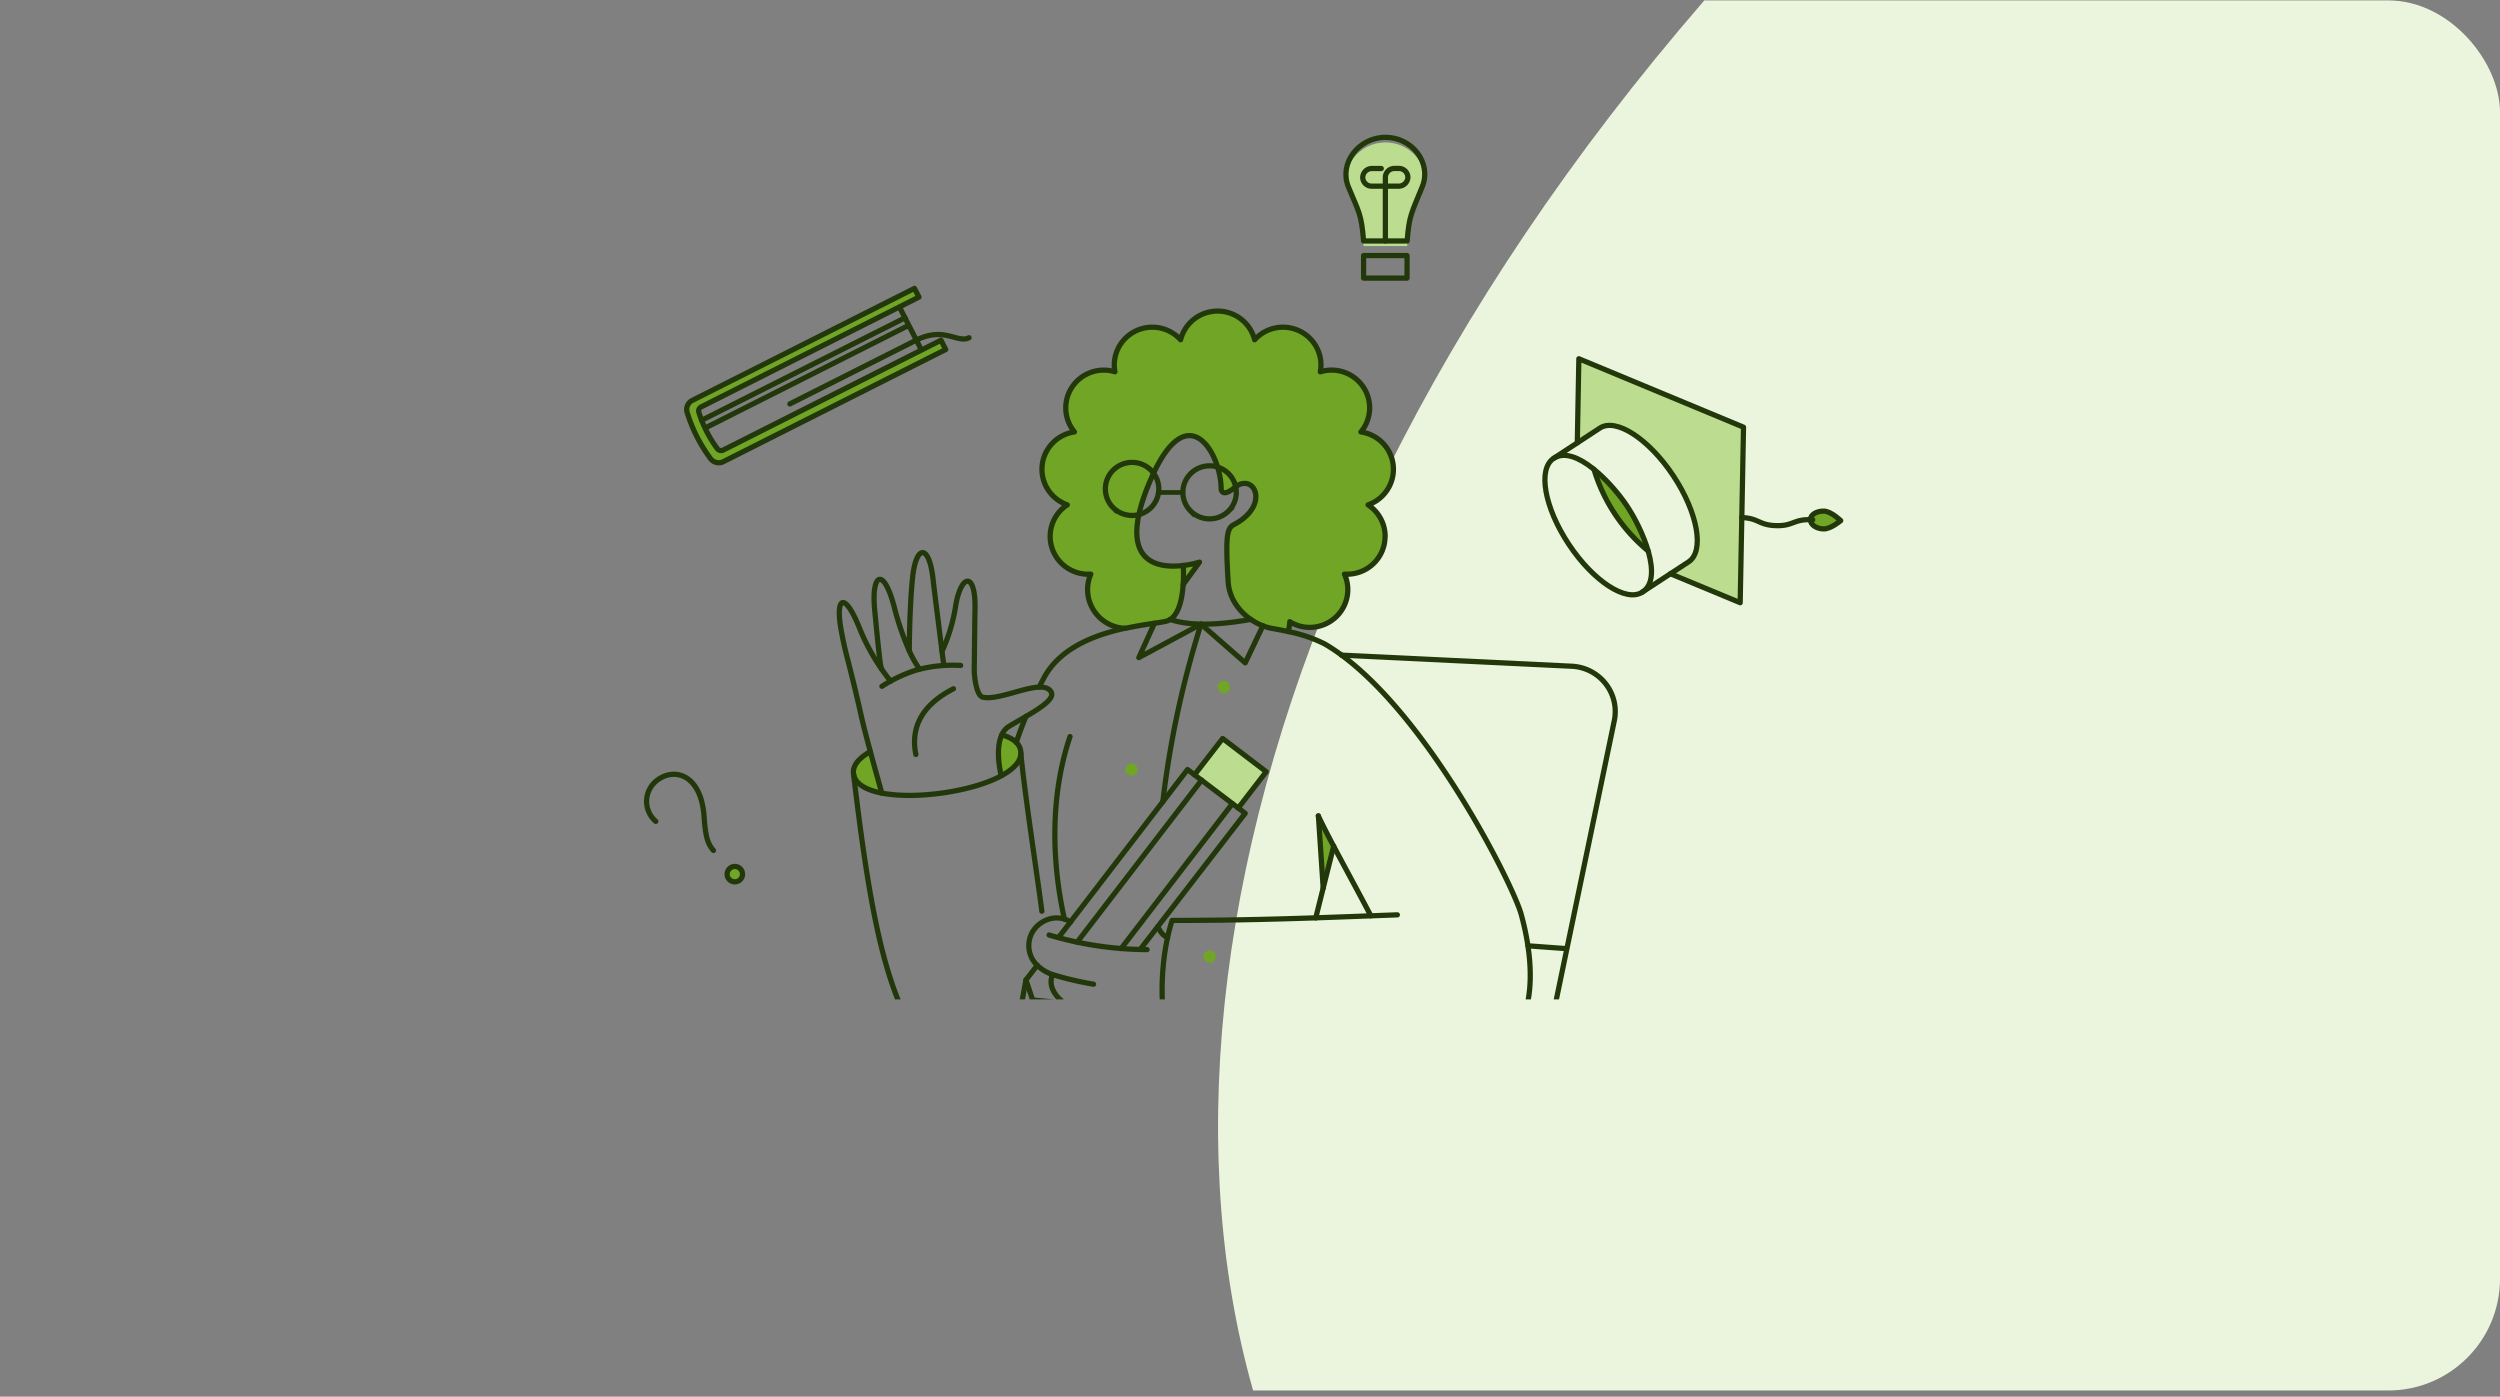 <svg xmlns="http://www.w3.org/2000/svg" fill="none" viewBox="0 0 358 200"><rect x="0" y="0" width="358" height="200" fill="#808080" stroke="none"/><g clip-path="url(#a)"><path fill="#EBF5DD" d="M195.17 232.349c148.945 209.253 15.062 185.608 57.526 171.808 42.511-13.815 137.084-204.436 177.282-248.208 80.352-87.496 105.501-195.15 56.173-240.451-49.329-45.301-154.457-11.096-234.809 76.4C170.99 79.394 156 177.32 195.17 232.35Z"/><g clip-path="url(#b)"><path fill="#BCDC90" d="m175.081 105.754-4.019 5.197 6.242 4.772 4.019-5.214-6.242-4.755Zm51.009-54.381-.222 12.041 3.232-2.106c2.309-1.51 7.032 1.56 10.53 6.845 3.498 5.285 4.48 10.801 2.172 12.313l-2.599 1.698 9.988 4.145.479-25.135-23.58-9.801Zm-30.824-16.135c-.325-3.974-.647-4.014-2.172-7.744-1.384-3.384 1.453-7.082 5.284-7.1 3.83-.016 6.672 3.65 5.301 7.049-1.52 3.766-1.898 4.127-2.172 7.795h-6.241Z"/><path fill="#70A526" d="m135.431 50.047-.684-1.325-31.176 15.727a.677.677 0 0 1-.466.056.671.671 0 0 1-.389-.26 17.52 17.52 0 0 1-2.633-5.184.646.646 0 0 1 .017-.464.653.653 0 0 1 .325-.335l31.171-15.722-.65-1.24-31.824 16.047a1.45 1.45 0 0 0-.68.735 1.437 1.437 0 0 0-.04.997 21.906 21.906 0 0 0 3.352 6.607 1.47 1.47 0 0 0 1.83.425l31.847-16.064Zm7.948 61.041c-.513-2.106-.599-4.38.085-5.859 1.62.492 2.635 1.251 2.719 2.462.088 1.289-1.043 2.446-2.804 3.397Zm-17.101 2.493c-2.257-.442-3.847-1.326-4.05-2.771-.17-1.19.787-2.276 2.411-3.193.533 1.992 1.079 3.98 1.639 5.964Zm48.172-46.483c.265.893.403 1.82.41 2.752v.05c.12.9.616.952 1.932-.102a3.608 3.608 0 0 0-.814-1.656 3.649 3.649 0 0 0-1.528-1.044Zm-12.347-.694a3.661 3.661 0 0 0-1.513.326 3.638 3.638 0 0 0-1.24.92 3.605 3.605 0 0 0-.742 1.35 3.583 3.583 0 0 0-.111 1.534 3.599 3.599 0 0 0 .541 1.44 3.655 3.655 0 0 0 2.546 1.623 3.667 3.667 0 0 0 1.545-.11 30.236 30.236 0 0 1 1.966-5.537 3.616 3.616 0 0 0-1.304-1.14 3.642 3.642 0 0 0-1.688-.406Zm-56.073 58.03a1.084 1.084 0 0 1 .287.896 1.09 1.09 0 0 1-.517.787 1.109 1.109 0 0 1-1.23-.053 1.097 1.097 0 0 1-.382-.514 1.093 1.093 0 0 1-.031-.638c.054-.211.171-.401.334-.546a1.077 1.077 0 0 1 1.197-.184c.13.06.246.146.342.252Z"/><path fill="#70A526" d="M195.893 72.31a5.44 5.44 0 0 0 2.774-2.194 5.378 5.378 0 0 0 .824-3.426 5.391 5.391 0 0 0-1.476-3.203 5.456 5.456 0 0 0-3.148-1.621 5.397 5.397 0 0 0 1.203-2.77 5.383 5.383 0 0 0-.475-2.978 5.431 5.431 0 0 0-2.005-2.265 5.487 5.487 0 0 0-2.913-.852c-.544 0-1.086.08-1.607.238a5.362 5.362 0 0 0-.157-2.598 5.397 5.397 0 0 0-1.363-2.224 5.444 5.444 0 0 0-2.252-1.333 5.475 5.475 0 0 0-2.618-.131 5.448 5.448 0 0 0-3.015 1.7 5.413 5.413 0 0 0-1.934-2.96 5.477 5.477 0 0 0-3.359-1.148 5.477 5.477 0 0 0-3.358 1.149 5.413 5.413 0 0 0-1.934 2.959 5.45 5.45 0 0 0-3.015-1.7 5.474 5.474 0 0 0-3.437.454 5.42 5.42 0 0 0-2.464 2.423 5.369 5.369 0 0 0-.489 3.41 5.48 5.48 0 0 0-3.429.063 5.441 5.441 0 0 0-2.711 2.088 5.388 5.388 0 0 0-.916 3.283 5.386 5.386 0 0 0 1.242 3.175 5.458 5.458 0 0 0-3.149 1.62 5.39 5.39 0 0 0-1.475 3.204 5.378 5.378 0 0 0 .824 3.426 5.44 5.44 0 0 0 2.774 2.194 5.416 5.416 0 0 0-2.154 2.76 5.374 5.374 0 0 0-.011 3.49 5.42 5.42 0 0 0 2.137 2.772 5.482 5.482 0 0 0 3.397.9 5.512 5.512 0 0 0-.444 2.643c.071.904.364 1.776.853 2.542a5.576 5.576 0 0 0 1.952 1.85 5.621 5.621 0 0 0 2.597.726c2.856-.611 5.25-.798 6.003-1.072 1.611-.566 2.118-3.123 2.261-5.184l2.322-3.218c-.756.22-1.528.379-2.309.474-3.027.374-7.78-.084-6.395-7.047a4.082 4.082 0 0 1-2.144-.073 4.064 4.064 0 0 1-1.807-1.148 4.028 4.028 0 0 1-.964-1.904 4.003 4.003 0 0 1 .149-2.125 4.036 4.036 0 0 1 1.219-1.753 4.066 4.066 0 0 1 1.949-.891 4.081 4.081 0 0 1 2.133.22 4.053 4.053 0 0 1 1.722 1.272c4.001-8.305 7.678-5.01 9.029-.917a4.058 4.058 0 0 1 1.817 1.078 4.014 4.014 0 0 1 1.021 1.843c2.6-1.58 4.566 2.937-.496 5.57-1.008.526-1.214 1.663-.82 8.185.205 3.618 3.437 6.182 6.395 6.71.65.118 1.402.253 2.189.423.142-.457.222-.93.239-1.409a5.479 5.479 0 0 0 2.451.788 5.482 5.482 0 0 0 2.541-.417 5.444 5.444 0 0 0 2.065-1.53 5.402 5.402 0 0 0 1.128-2.3 5.382 5.382 0 0 0-.355-3.368 5.485 5.485 0 0 0 2.196-.301 5.45 5.45 0 0 0 1.892-1.145 5.4 5.4 0 0 0 1.277-1.8c.297-.68.45-1.413.449-2.155a5.279 5.279 0 0 0-.64-2.542 5.33 5.33 0 0 0-1.786-1.93Zm65.219 3.433c1.06.034 2.479-1.189 2.479-1.189s-1.35-1.325-2.394-1.36c-1.06-.033-1.932.51-1.949 1.208-.017.713.821 1.307 1.864 1.341Z"/><path stroke="#22380A" stroke-linejoin="round" stroke-width=".75" d="M261.112 75.743c1.06.034 2.479-1.189 2.479-1.189s-1.35-1.325-2.394-1.36c-1.06-.033-1.932.51-1.949 1.208-.017.713.821 1.307 1.864 1.341Z"/><path fill="#70A526" d="M236.009 78.889a24.216 24.216 0 0 1-7.746-11.668 24.209 24.209 0 0 1 7.746 11.668Zm-45.024 42.265-1.505 6.012-.684-10.309c.615 1.291 1.368 2.735 2.189 4.297Zm-14.843-22.775a.879.879 0 0 1-.086.377.878.878 0 0 1-.24.305.891.891 0 0 1-.347.174.897.897 0 0 1-.389.01.891.891 0 0 1-.541-.34.878.878 0 0 1-.17-.612.875.875 0 0 1 .287-.568.892.892 0 0 1 .597-.229.89.89 0 0 1 .63.257c.082.082.148.18.192.287a.859.859 0 0 1 .067.34Zm-13.235 11.824a.892.892 0 0 1-.15.491.903.903 0 0 1-.399.326.91.91 0 0 1-.383.064.885.885 0 0 1-.373-.105.87.87 0 0 1-.294-.252.888.888 0 0 1-.157-.352.882.882 0 0 1 .01-.386.874.874 0 0 1 .173-.344.886.886 0 0 1 .305-.238.906.906 0 0 1 .379-.087.903.903 0 0 1 .63.257c.082.082.148.18.192.288a.871.871 0 0 1 .067.338Zm11.2 26.786a.885.885 0 0 1-.151.49.888.888 0 0 1-.398.326.897.897 0 0 1-.383.064.907.907 0 0 1-.374-.104.891.891 0 0 1-.293-.253.881.881 0 0 1-.157-.352.898.898 0 0 1 .009-.386.886.886 0 0 1 .479-.582.898.898 0 0 1 .378-.087c.117 0 .233.022.341.066a.879.879 0 0 1 .482.479.891.891 0 0 1 .067.339Z"/><path stroke="#22380A" stroke-linecap="round" stroke-linejoin="round" stroke-width=".75" d="M179.664 48.657a5.455 5.455 0 0 1 3.016-1.702 5.474 5.474 0 0 1 3.438.453 5.42 5.42 0 0 1 2.463 2.425 5.365 5.365 0 0 1 .488 3.41 5.483 5.483 0 0 1 3.43.064 5.438 5.438 0 0 1 2.71 2.088c.654.967.975 2.119.916 3.282a5.386 5.386 0 0 1-1.242 3.176 5.458 5.458 0 0 1 3.153 1.618 5.389 5.389 0 0 1 1.477 3.205 5.378 5.378 0 0 1-.826 3.428 5.434 5.434 0 0 1-2.778 2.193 5.423 5.423 0 0 1 1.795 1.954c.427.788.65 1.67.651 2.565h-.014c0 .74-.153 1.474-.45 2.154a5.415 5.415 0 0 1-1.276 1.8 5.461 5.461 0 0 1-1.893 1.144 5.487 5.487 0 0 1-2.195.302c.372.824.531 1.725.463 2.626a5.4 5.4 0 0 1-1.726 3.553 5.473 5.473 0 0 1-3.696 1.447 5.39 5.39 0 0 1-2.873-.815 5.531 5.531 0 0 1-.239 1.409 48.161 48.161 0 0 0-2.189-.425c-2.964-.496-6.176-3.107-6.395-6.703-.398-6.525-.189-7.66.821-8.186 5.316-2.771 2.872-7.593.102-5.3-1.334 1.104-1.92.85-1.932.035-.081-4.91-4.782-13.35-10.041-1.28-5.26 12.072.94 12.84 4.617 12.399.017.152.484 6.979-2.275 7.93-.751.26-3.15.443-6.003 1.073a5.625 5.625 0 0 1-2.595-.729 5.58 5.58 0 0 1-1.951-1.85 5.536 5.536 0 0 1-.854-2.541 5.535 5.535 0 0 1 .442-2.643 5.478 5.478 0 0 1-3.396-.9 5.415 5.415 0 0 1-2.137-2.772 5.38 5.38 0 0 1 .01-3.49 5.422 5.422 0 0 1 2.154-2.76 5.432 5.432 0 0 1-2.775-2.194 5.374 5.374 0 0 1-.825-3.426 5.386 5.386 0 0 1 1.476-3.204 5.458 5.458 0 0 1 3.15-1.62 5.394 5.394 0 0 1-1.237-3.17 5.388 5.388 0 0 1 .912-3.276 5.442 5.442 0 0 1 2.701-2.089 5.479 5.479 0 0 1 3.421-.076 5.374 5.374 0 0 1 .49-3.408 5.42 5.42 0 0 1 2.464-2.423 5.473 5.473 0 0 1 3.436-.454 5.448 5.448 0 0 1 3.015 1.7 5.427 5.427 0 0 1 1.94-2.96 5.49 5.49 0 0 1 3.362-1.147 5.488 5.488 0 0 1 3.362 1.15 5.422 5.422 0 0 1 1.938 2.96Zm-44.233 1.39-.684-1.325-31.176 15.727a.677.677 0 0 1-.466.056.671.671 0 0 1-.389-.26 17.52 17.52 0 0 1-2.633-5.184.646.646 0 0 1 .017-.464.653.653 0 0 1 .325-.335l31.171-15.722-.65-1.24-31.824 16.047a1.45 1.45 0 0 0-.68.735 1.437 1.437 0 0 0-.04.997 21.906 21.906 0 0 0 3.352 6.607 1.47 1.47 0 0 0 1.83.425l31.847-16.064Zm-3.475.086-3.164-6.182m2.427 4.754-18.11 9.137m17.034-11.26-29.19 14.724"/><path stroke="#22380A" stroke-linecap="round" stroke-linejoin="round" stroke-width=".75" d="M131.22 48.706c3.984-2.004 5.882.493 7.541-.34m-38.287 11.82 29.122-14.674m91.124 107.944 10.448-50.256a6.448 6.448 0 0 0-.035-2.779 6.47 6.47 0 0 0-1.203-2.51 6.542 6.542 0 0 0-2.149-1.78 6.584 6.584 0 0 0-2.7-.726l-32.986-1.59m32.287 42.034-5.575-.408m-27.823-14.285-2.571 10.285m-35.11.571a3.775 3.775 0 0 0-2.795-.477 4.238 4.238 0 0 0-2.445 1.597 3.909 3.909 0 0 0 .684 5.298c.582.5 1.254.886 1.98 1.138-1.009 2.324 1.8 4.806 4.241 5.112-1.385 1.546 1.094 3.821 3.591 4.331-1.505.611-.36 3.091 2.137 3.665"/><path stroke="#22380A" stroke-linecap="round" stroke-linejoin="round" stroke-width=".75" d="M164.256 135.981a49.323 49.323 0 0 1-14.022-2.088m16.968.373c-.94-.475-1.009-.934-1.419-1.545m-16.967-34.34c.223-.459.458-.903.684-1.325 2.349-4.373 7.49-6.199 11.646-7.099m-15.613 16.373c.27-.883.769-2.242 1.385-3.736m49.385 28.547c-2.993-5.706-5.729-10.529-7.524-14.301m-4.343-26.408c1.829.352 3.601.952 5.266 1.783 13.709 8.013 26.932 34.34 28.13 38.703 2.358 8.594 2.479 19.429-8.106 21.79m-54.874-6.098-10.089 5.367 2.154-11.65 1.624-2.106"/><path stroke="#22380A" stroke-linecap="round" stroke-linejoin="round" stroke-width=".75" d="m151.586 134.247 18.468-24.048 8.26 6.267-15.048 19.497"/><path stroke="#22380A" stroke-linecap="round" stroke-linejoin="round" stroke-width=".75" d="m171.063 110.951 4.019-5.197 6.241 4.755-4.018 5.214m-51.027-2.144c-.821-2.922-2.424-8.68-2.941-11.039a242.312 242.312 0 0 0-2.07-8.56 55.727 55.727 0 0 1-.769-3.499c-.947-4.992.4-5.957 2.581-.543a29.857 29.857 0 0 0 4.464 7.608m7.61-2.29c-.018-.17-.12-.918-.257-1.967m0-.021a24.51 24.51 0 0 0 1.966-6.59c.81-4.619 2.909-4.806 2.754.68-.018.594-.081 6.657-.103 8.457-.014 1.104.309 3.8 1.231 4.023.377.078.763.095 1.146.05 2.924-.234 7.505-2.63 8.618-.832.819 1.325-3.323 3.32-6.019 4.96-1.919 1.162-1.659 4.772-1.111 7.061m-21.153-.265c1.846 15.506 3.614 26.474 7.11 34.086 2.278 4.957 7.37 7.776 13.902 7.776m2.945-44.781c.618 6.309 2.535 18.685 3.009 22.587m-18.98-37.279c.4.91.887 1.78 1.453 2.599"/><path stroke="#22380A" stroke-linecap="round" stroke-linejoin="round" stroke-width=".75" d="M126.227 95.782c-.154-.153-.566-4.162-.975-8.458-.498-5.214 1.274-6.264 2.821-.34a38.702 38.702 0 0 0 2.138 6.217c0-.323.017-5.961.461-10.394.497-4.96 2.455-4.976 2.976.44.05.527.838 6.727 1.248 10.022m1.641 5.364c-3.95 2.014-6.268 5.032-5.386 9.408"/><path stroke="#22380A" stroke-linecap="round" stroke-linejoin="round" stroke-width=".75" d="M143.464 105.225c1.62.492 2.635 1.251 2.719 2.462.399 5.777-23.13 8.939-23.957 3.129-.17-1.19.787-2.276 2.411-3.193m-22.471 14.159c-.889-1.019-1.146-2.106-1.35-4.925-.435-5.979-4.297-7.061-6.789-5.061a3.793 3.793 0 0 0-1.04 1.284 3.764 3.764 0 0 0-.067 3.217c.227.508.564.96.988 1.324m12.123 6.813a1.084 1.084 0 0 1 .287.896 1.09 1.09 0 0 1-.517.787 1.109 1.109 0 0 1-1.23-.053 1.097 1.097 0 0 1-.382-.514 1.093 1.093 0 0 1-.031-.638c.054-.211.171-.401.334-.546a1.077 1.077 0 0 1 1.197-.184c.13.06.246.146.342.252Zm61.53-35.733c2.838.968 6.84.832 11.559 0"/><path stroke="#22380A" stroke-linecap="round" stroke-linejoin="round" stroke-width=".75" d="m165.317 89.244-2.24 4.925 8.909-4.789 6.327 5.537 2.531-5.3m-11.416-5.908 2.34-3.211a13.2 13.2 0 0 1-2.325.475"/><path stroke="#22380A" stroke-linecap="round" stroke-linejoin="round" stroke-width=".75" d="M171.987 89.379a137.116 137.116 0 0 0-5.472 25.441m82.883-40.707c2.462.085 2.445 1.087 4.908 1.155 2.558.09 2.495-.997 5.28-.837"/><path stroke="#22380A" stroke-linecap="round" stroke-linejoin="round" stroke-width=".75" d="m225.869 63.414.222-12.041 23.581 9.8-.478 25.135-9.987-4.145M228.262 67.22a24.21 24.21 0 0 0 7.746 11.672"/><path stroke="#22380A" stroke-linecap="round" stroke-linejoin="round" stroke-width=".75" d="M232.914 72.35c-2.1-3.12-7.32-8.732-10.431-6.713-2.308 1.51-1.334 7.03 2.172 12.312 3.505 5.283 8.225 8.356 10.53 6.844 3.108-2.003.014-9.044-2.271-12.443Z"/><path stroke="#22380A" stroke-linecap="round" stroke-linejoin="round" stroke-width=".75" d="M222.482 65.633 229.1 61.3c2.309-1.511 7.032 1.56 10.53 6.845 3.498 5.285 4.48 10.801 2.172 12.313l-6.618 4.33m-39.921-50.28c-.325-3.974-.646-4.013-2.172-7.744-1.384-3.383 1.454-7.082 5.284-7.099 3.831-.017 6.673 3.649 5.301 7.048-1.52 3.767-1.898 4.127-2.171 7.795h-6.242Z"/><path stroke="#22380A" stroke-linecap="round" stroke-linejoin="round" stroke-width=".75" d="M198.384 34.51v-9.117c.005-.34.146-.665.391-.904.245-.238.575-.371.918-.37h.598a1.294 1.294 0 0 1 1.21.768c.068.154.104.32.107.49a1.306 1.306 0 0 1-.395.907 1.323 1.323 0 0 1-.922.375h-3.83a1.284 1.284 0 0 1-.923-.352 1.283 1.283 0 0 1-.288-.41 1.251 1.251 0 0 1-.106-.49c.007-.341.148-.667.395-.906.246-.239.577-.372.922-.37h1.334m3.694 15.693h-6.224v-3.226h6.224v3.226Zm-1.391 91.182c-9.121.328-19.129.798-32.251.798-2.07 6.42-2.07 16.576 1.146 20.838m-16.569-21.025c-2.24-10.155-1.556-19.156.803-26.137m1.027 29.432 17.818-23.199m-11.525 24.116 15.937-20.753m-29.566 25.254.958 2.87 3.027.289.957 2.87 2.993.255m34.626-19.448-.684-10.326m-38.064 22.722a45.863 45.863 0 0 0 5.866 1.376M137.563 95.29a19.542 19.542 0 0 0-6.434.692 20.668 20.668 0 0 0-4.835 2.297"/><path stroke="#22380A" stroke-width=".75" d="M158.288 70.014c0 1.007.403 1.974 1.12 2.686a3.841 3.841 0 0 0 2.705 1.112 3.84 3.84 0 0 0 2.705-1.112 3.787 3.787 0 0 0 1.12-2.686 3.787 3.787 0 0 0-1.12-2.686 3.84 3.84 0 0 0-2.705-1.113c-1.014 0-1.987.4-2.705 1.112a3.787 3.787 0 0 0-1.12 2.687Z"/><path fill="#22380A" d="M165.923 70.19a.338.338 0 0 0-.238.098.331.331 0 0 0-.099.237c0 .088.035.174.099.237a.338.338 0 0 0 .238.098v-.67Zm3.474.67a.338.338 0 0 0 .238-.098.336.336 0 0 0 .099-.237.335.335 0 0 0-.099-.237.338.338 0 0 0-.238-.098v.67Zm-3.474 0h3.474v-.67h-3.474v.67Z"/><path stroke="#22380A" stroke-width=".75" d="M169.387 70.504c0 1.007.403 1.974 1.121 2.686a3.837 3.837 0 0 0 2.704 1.113c1.015 0 1.988-.4 2.705-1.113a3.787 3.787 0 0 0 1.12-2.686 3.787 3.787 0 0 0-1.12-2.686 3.838 3.838 0 0 0-2.705-1.113c-1.014 0-1.987.4-2.704 1.113a3.784 3.784 0 0 0-1.121 2.686Z"/></g></g><defs><clipPath id="a"><rect width="358" height="199.059" y=".059" fill="#fff" rx="16"/></clipPath><clipPath id="b"><path fill="#fff" d="M89 16.059h180v127.059H89z"/></clipPath></defs></svg>